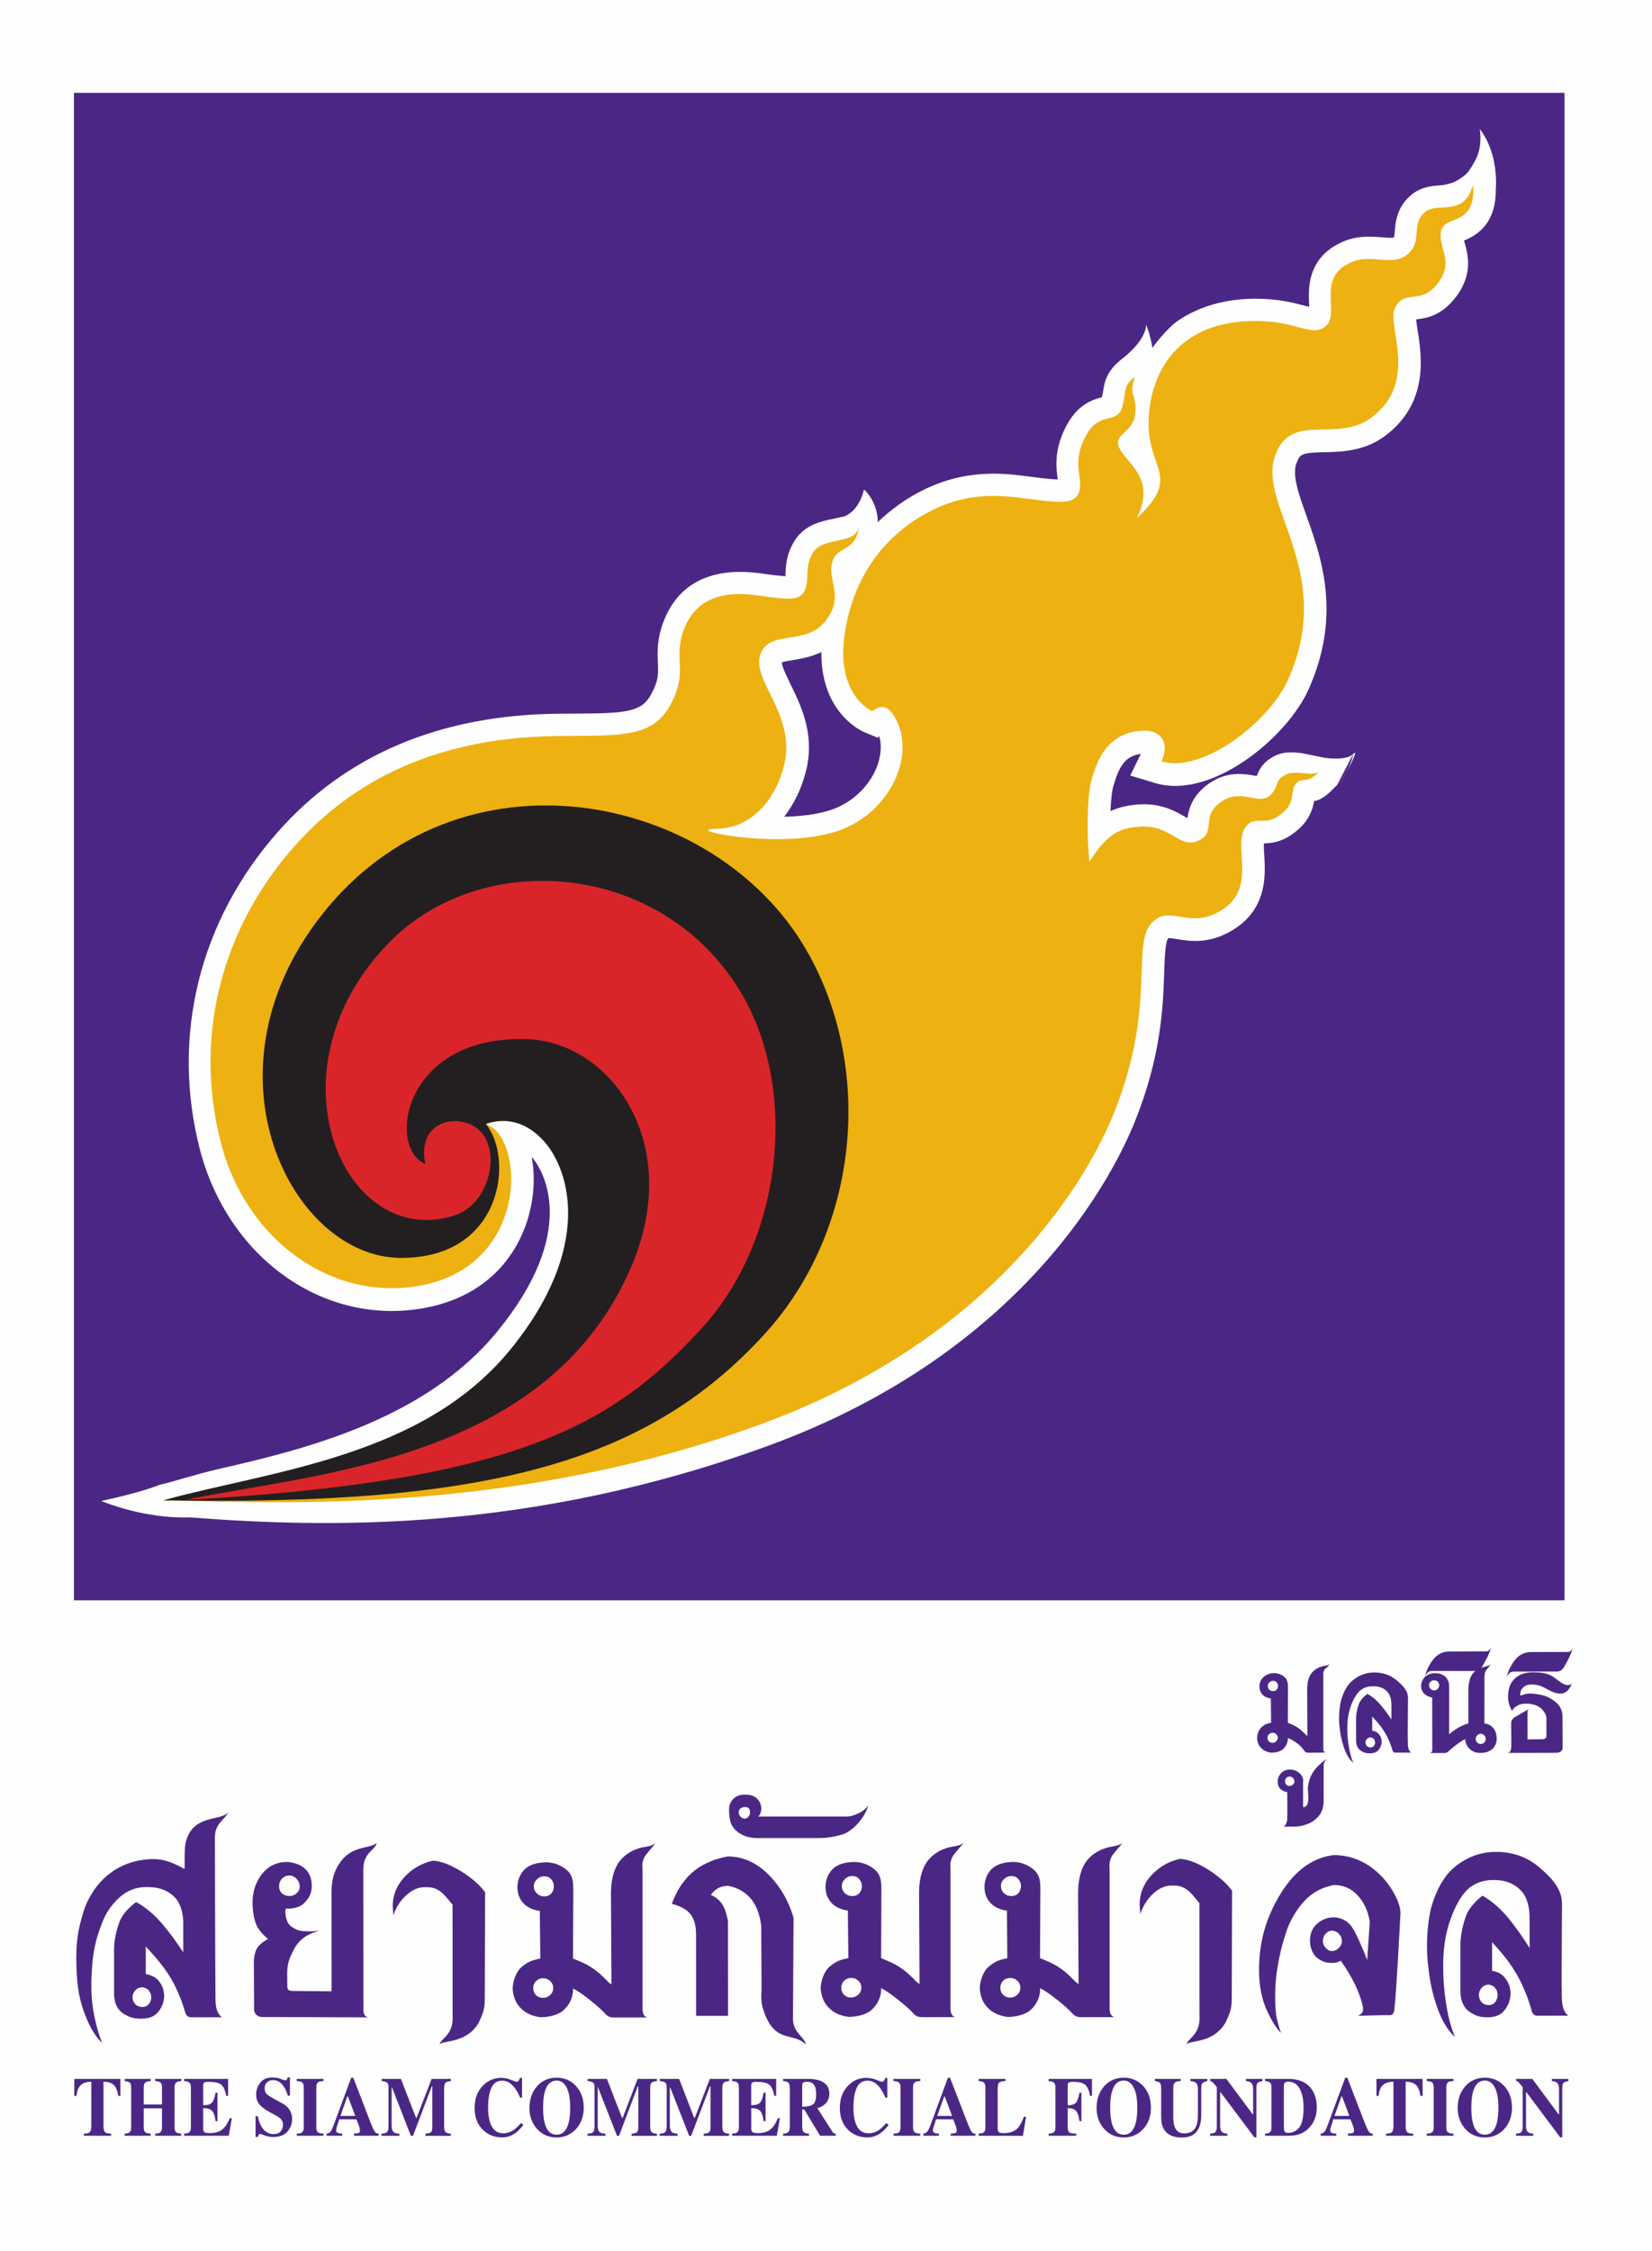 <svg height="79" viewBox="0 0 58 79" width="58" xmlns="http://www.w3.org/2000/svg"><g fill="none" fill-rule="evenodd"><path d="m0 79h58v-79h-58z" fill="#fefefe"/><g fill="#4b2785"><path d="m18.853 66.451c-.073-.067-.111-.152-.111-.254 0-.093.038-.177.112-.248.072-.068.158-.102.253-.102.1 0 .183.034.244.102.062.071.093.154.093.248.003.103-.031.188-.092.256-.062.066-.143.098-.243.098-.1 0-.187-.033-.257-.101m3.916 4.365c-.193-.045-.209-.183-.209-.366v-4.795c0-.02-.009-.221-.002-.266.041-.214.098-.264.195-.387.096-.123.127-.137.258-.32-.162.138-.337.107-.583.183-.307.098-.575.281-.738.547-.151.244-.256.624-.238 1.18l.016 3.047c-.137-.059-.293-.338-.746-.622-.194-.123-.475-.23-.603-.285l.009-2.418c0-.239-.012-.465-.181-.643-.184-.183-.476-.314-.758-.314-.322 0-.582.078-.752.231-.168.154-.27.394-.27.643 0 .215.067.427.238.591.146.146.381.223.548.24l.018 1.669c-.293.063-.422.109-.649.291-.193.159-.322.496-.322.794.032.331.145.521.295.671.141.138.35.261.676.306.287 0 .538-.067.711-.169.172-.101.455-.418.436-.835.229.082.972.689 1.112.86.115.137.211.153.34.153l1.15-.001m-3.899-1.276c.065-.066.149-.101.248-.101.096 0 .18.036.25.101.07.067.105.145.105.238 0 .102-.036.186-.109.251-.071.067-.152.099-.246.099-.102 0-.187-.033-.252-.099-.063-.065-.096-.147-.096-.248 0-.094.034-.174.1-.241"/><path d="m53.975 70.739c.15 0 .91-.002 1.083-.002-.237-.189-.221-.543-.225-.753-.008-.523-.008-.482.007-3.176.006-.539-.408-.941-.786-1.268-.425-.368-.936-.55-1.533-.55-.621 0-1.122.241-1.509.583-.322.288-.581.753-.738 1.28-.151.503-.213 1.33-.15 1.983.057.54.119.966.303 1.519.166.503.357.845.653 1.138-.178-.457-.254-.835-.302-1.138-.086-.538-.109-.942-.109-1.407 0-.727.131-1.294.321-1.763.154-.39.392-.805.675-.99.22-.145.469-.217.741-.218h.044c.427 0 .761.142.998.426.185.22.255.597.255.872v1.09c-.228-.372-.534-.796-.747-1.053-.215-.257-.498-.55-.907-.785-.173.128-.452.392-.561.666-.111.275-.215.715-.215 1.053v1.617c.001.37.127.63.378.778.161.091.292.154.562.154.211 0 .41-.048.54-.171.128-.124.269-.35.281-.638 0-.22-.057-.413-.219-.603-.107-.129-.29-.199-.43-.22v-1.007c.248.272.444.508.588.706.2.274.364.556.494.85.09.202.216.505.297.822.032.128.097.207.211.207m-1.482-.976c.054.066.087.142.087.243 0 .1-.031.18-.087.255-.055.075-.155.105-.227.105-.097 0-.184-.033-.247-.105-.065-.071-.096-.152-.096-.255 0-.101.044-.195.107-.261.065-.065.143-.097.236-.097.074 0 .173.049.227.115"/><path d="m41.441 65.234c.284.022.609.148.972.375.364.228.644.474.844.741l-.012 3.808c.002.356-.088.547-.221.828-.457.776-1.346.591-1.38.784.065-.266.518-.345.469-1.072l-.002-3.908c-.177-.219-.288-.348-.339-.391-.161-.151-.337-.227-.525-.227h-.135c-.208 0-.419.096-.627.285-.208.192-.358.431-.45.715l-.023-.322c0-.419.155-.785.47-1.099.273-.271.592-.444.957-.516"/><path d="m35.249 66.442c-.072-.07-.107-.154-.107-.254 0-.094.036-.177.109-.246.075-.071.16-.105.256-.105.099 0 .181.034.243.103.062.07.095.153.095.246 0 .103-.034.189-.095.257-.062.065-.144.096-.243.096-.1 0-.187-.031-.258-.1m3.92 4.365c-.195-.045-.212-.183-.212-.366v-4.798c0-.019-.011-.22 0-.266.039-.213.096-.262.191-.384.1-.123.131-.137.259-.321-.158.137-.335.105-.581.184-.307.095-.575.281-.738.544-.15.246-.253.626-.237 1.181l.016 3.047c-.139-.06-.294-.337-.747-.622-.193-.122-.473-.229-.606-.284l.012-2.42c0-.235-.012-.464-.183-.64-.183-.184-.475-.316-.757-.316-.321 0-.582.078-.752.231-.168.155-.27.395-.27.644 0 .215.066.427.238.592.147.147.379.222.55.24l.014 1.669c-.291.062-.418.107-.644.291-.196.157-.323.496-.323.794.032.331.143.521.295.671.14.14.35.26.674.307.288 0 .538-.069.711-.168.175-.103.456-.419.437-.837.227.08.973.688 1.114.861.113.136.211.152.34.152h1.149m-3.9-1.278c.068-.067.15-.098.25-.099.096 0 .18.033.249.099.07.066.105.149.105.241 0 .102-.035.185-.108.251-.071.067-.154.1-.246.1-.103 0-.186-.033-.251-.098-.066-.067-.098-.15-.098-.25 0-.093.033-.175.099-.242"/><path d="m29.663 66.442c-.07-.071-.108-.155-.108-.257 0-.093.038-.174.111-.244.073-.069.16-.106.254-.106.103 0 .18.037.245.106.062.07.096.151.096.244 0 .107-.034.192-.096.257-.062.067-.142.098-.245.098-.097 0-.184-.031-.257-.098m3.919 4.364c-.193-.045-.208-.184-.211-.367v-4.798c0-.018-.008-.219 0-.266.041-.213.098-.262.195-.386.098-.121.128-.136.259-.319-.16.137-.338.105-.584.183-.307.096-.574.28-.735.545-.153.243-.256.625-.237 1.181l.015 3.046c-.138-.058-.293-.338-.746-.623-.195-.121-.476-.229-.603-.285l.009-2.417c0-.237-.013-.467-.183-.644-.183-.181-.475-.313-.757-.312-.322 0-.584.076-.751.231-.169.152-.27.392-.27.639 0 .218.066.43.238.595.146.146.38.221.546.239l.018 1.668c-.292.062-.422.108-.648.292-.194.157-.324.496-.324.795.035.33.147.521.299.669.139.142.347.262.674.307.288 0 .538-.067.71-.168.174-.1.457-.419.438-.836.228.083.972.688 1.111.861.116.138.212.153.342.153l1.146-.001m-3.898-1.277c.067-.064.152-.099.25-.099.096 0 .178.035.25.099.07.067.105.147.105.241 0 .101-.036.183-.109.25-.072.066-.153.1-.247.1-.102 0-.186-.034-.252-.1-.063-.067-.096-.149-.096-.25 0-.093.033-.174.098-.241"/><path d="m26.595 64.506c.284 0 1.938 0 2.125-.001.184 0 .482-.014.845-.123.365-.107.819-.603.917-1.032-.131.244-.555.399-.742.399-.184.001-3.113 0-3.113 0 .066-.077.1-.17.1-.279 0-.129-.043-.238-.127-.329-.1-.107-.238-.16-.417-.16h-.044c-.18 0-.321.06-.419.176-.083.096-.123.206-.123.337 0 0-.01.264.062.479.073.214.363.533.938.533m-.598-.748c-.043-.044-.062-.097-.062-.16 0-.056.02-.101.061-.132.04-.034.091-.05.155-.05.121 0 .18.059.18.181.002.06-.016.112-.056.157-.035.045-.079.067-.125.067-.06 0-.112-.022-.154-.064"/><path d="m48.961 70.425c.053-.276.208-3.281.208-3.281 0-.212-.09-.471-.271-.781-.208-.347-.474-.635-.795-.861-.388-.266-.811-.4-1.272-.4-.668.071-1.314.478-1.826 1.285-.625.985-.786 1.86-.801 2.673-.009.517.068.955.2 1.312.119.312.345.75.576.978-.062-.149-.128-.395-.162-.556-.032-.165-.048-.476-.048-.653 0-.215 0-.432.046-.86.08-.574.193-1.067.388-1.609.147-.392.393-.75.607-.975.273-.287.612-.468 1.02-.544.361 0 .66.143.896.435.19.231.31.516.364.849l-.089 1.347s-.326-.837-.522-1.135c-.195-.298-.504-.364-.646-.363-.226 0-.424.077-.596.229-.173.153-.244.36-.246.581-.004.292.128.525.259.621.212.155.351.17.531.17.056 0 .103-.006.15-.019.045-.013.16-.058.137-.061.174.236.63.919.774 1.595.049.228-.048.278-.162.341 0 0 .857-.029 1.117-.023.176.006.162-.296.162-.296m-1.952-2.559c.069.074.104.158.104.255 0 .09-.035.172-.109.242-.07.071-.151.107-.243.107-.079 0-.15-.036-.215-.11-.068-.069-.1-.151-.1-.238 0-.101.031-.189.097-.258.064-.07.136-.107.216-.107.097 0 .18.036.25.109"/><path d="m6.476 65.59c-.647-.367-.969-.365-1.326-.336-.548.049-1.022.255-1.407.582-.322.275-.646.723-.803 1.228-.188.606-.283 1.05-.258 1.912.016.522.056 1.019.24 1.551.165.48.369.887.664 1.169-.177-.437-.266-.881-.315-1.169-.085-.518-.07-.997-.042-1.444.042-.757.217-1.27.405-1.721.153-.372.48-.75.761-.927.221-.142.468-.21.741-.21h.046c.427-.002.761.134.995.406.184.213.257.573.257.838v1.046c-.229-.359-.533-.762-.748-1.011-.215-.247-.497-.528-.906-.754-.173.125-.45.375-.562.64-.111.262-.213.685-.213 1.01v1.55c0 .355.124.603.377.747.161.088.292.147.563.147.209 0 .41-.045.538-.164.13-.118.269-.335.281-.61.002-.212-.054-.395-.215-.581-.109-.121-.29-.188-.431-.21l-.001-.968c.247.262.443.491.587.68.201.261.364.535.494.815.09.193.214.483.295.789.034.123.098.199.212.199.149 0 .91-.001 1.084-.001-.236-.183-.221-.524-.224-.724-.008-.505-.02-5.336-.02-5.594 0-.489.347-.61.469-.872-.277.314-1.205.072-1.471.979-.089.212-.05.856-.065 1.008m-1.254 4.266c.054.061.086.136.086.234 0 .093-.031.173-.086.243-.057.073-.158.101-.225.101-.097 0-.185-.032-.25-.1-.061-.071-.096-.147-.096-.245 0-.098.045-.189.108-.252.065-.063.145-.094.237-.094.072 0 .173.047.226.111"/><path d="m15.217 65.297c.284.025.608.149.972.374.362.224.646.469.842.733l-.011 3.773c0 .352-.088.541-.22.818-.457.769-1.348.587-1.379.775.064-.264.518-.34.469-1.06l-.001-3.87c-.18-.215-.291-.344-.341-.387-.161-.151-.335-.223-.524-.223h-.135c-.209 0-.418.093-.626.282-.21.188-.36.425-.452.707l-.023-.319c0-.416.158-.777.471-1.089.273-.27.592-.44.957-.514"/><path d="m26.737 69.852c.004.23-.011-2.264-.011-2.264-.042-.342-.135-.626-.284-.848-.195-.294-.488-.48-.874-.559-.271 0-.472.11-.609.322.198.084.345.216.441.398.057.107.108.275.158.499l.003 3.343h-1.121l-.002-2.859c0-.305-.064-.539-.195-.708-.131-.165-.352-.286-.656-.362.183-.515.463-.915.841-1.201.3-.225.673-.379 1.118-.464.567 0 1.073.242 1.521.727.367.392.631.868.794 1.426 0 0-.021 3.237-.021 3.571.021.482.409.606.453.877-.453-.458-1.099.001-1.49-1.212-.107-.272-.067-.688-.067-.688"/><path d="m12.757 65.608c-.004-.613.417-.659.466-.934-.212.214-.841.077-1.262.657-.256.355-.338.688-.322 1.253l.001 3.299s-1.196-.013-1.358-.013c-.161 0-.195-.047-.195-.184 0-.098-.004-.365-.004-.411 0-.389.084-.562.214-.822.212-.427.528-.588.923-.703l-.172.021s-.165.019-.392 0c-.23-.019-.317-.093-.424-.159-.145-.09-.216-.33-.216-.552l.021-.08c.176.005.395-.01.582-.139.17-.162.323-.314.326-.657.002-.229-.063-.416-.191-.559-.14-.155-.353-.25-.642-.282h-.032c-.381 0-.686.156-.914.465-.198.275-.299.595-.299.959 0 .307.054.641.162.84.08.151.209.299.383.437-.21.117-.346.236-.408.364-.06.127-.091.285-.091.473l.008 1.658c.008.124.114.245.276.245l3.769.013c-.146 0-.211-.107-.207-.26.001-.244-.004-4.931-.004-4.931m-2.858.837c-.066-.065-.099-.144-.099-.238 0-.112.034-.204.106-.279.068-.071.157-.108.265-.108.088 0 .168.04.243.116.073.076.11.168.11.271 0 .094-.037.172-.11.238-.075.064-.155.095-.243.095-.114 0-.203-.03-.272-.095"/><path d="m2.606 73.553.004-.596h1.617l.001.596h-.077c-.025-.213-.098-.356-.217-.43-.068-.043-.167-.065-.301-.069v1.554c0 .109.018.182.051.216.035.036.105.054.217.054v.074h-.957v-.074c.103 0 .174-.018.209-.054.035-.035.053-.11.053-.216v-1.554c-.131.004-.233.026-.302.069-.129.075-.201.218-.217.43z"/><path d="m4.378 74.952v-.074c.074-.004.123-.015.153-.033.05-.031.074-.09.074-.175v-1.428c0-.084-.02-.141-.066-.169-.027-.018-.08-.031-.161-.04v-.076h.91v.076c-.08.004-.134.015-.164.036-.052.028-.077.088-.077.173v.611h.641v-.611c0-.085-.023-.143-.072-.173-.031-.018-.085-.03-.166-.036v-.076h.914v.076c-.079.006-.134.018-.161.038-.049.029-.074.087-.074.171v1.428c0 .087.028.146.081.176.031.018.081.028.154.032v.074h-.914v-.074c.076-.004.13-.015.162-.035.05-.031.076-.088.076-.173v-.681h-.641v.681c0 .088.027.146.081.178.032.016.084.026.16.03v.074z"/><path d="m8.032 74.952h-1.569v-.074c.076-.004.13-.015.163-.035.05-.031.076-.088.076-.173v-1.428c0-.087-.028-.145-.078-.173-.03-.02-.084-.032-.16-.036v-.076h1.545v.596h-.065c-.035-.19-.092-.321-.174-.391-.083-.07-.229-.103-.446-.103-.083 0-.134.009-.158.027-.022.018-.033.056-.033.111v.683c.154.001.256-.029.311-.092.054-.062.096-.178.123-.347h.068v.999h-.068c-.017-.168-.059-.287-.116-.355-.058-.069-.164-.103-.318-.103v.717c0 .063.014.102.045.125.028.024.089.035.18.035.171 0 .312-.035.419-.109.108-.073.205-.21.289-.412h.074z"/><path d="m8.973 74.994v-.729h.078c.045.219.115.379.214.479.095.1.207.15.334.15.123 0 .208-.033.261-.101.05-.07.077-.142.077-.218 0-.088-.028-.16-.083-.218-.035-.036-.105-.084-.215-.141l-.175-.096c-.172-.095-.294-.188-.365-.28-.071-.091-.106-.207-.106-.341 0-.146.046-.278.141-.406.093-.123.238-.187.431-.187.099 0 .196.017.287.049.092.033.144.051.158.051.03 0 .051-.009.061-.029.012-.018.021-.042.029-.073h.079v.642h-.075c-.037-.149-.098-.278-.189-.384-.09-.11-.202-.163-.331-.163-.089 0-.163.029-.214.083-.055.053-.078.12-.078.197 0 .093.024.163.073.21.051.047.158.116.327.206l.203.111c.088.049.162.102.215.161.097.112.147.249.147.407 0 .149-.054.291-.158.424-.107.132-.279.196-.515.196-.057 0-.11-.006-.164-.017-.057-.01-.11-.027-.166-.051l-.053-.021c-.011-.004-.022-.006-.035-.01-.011-.001-.02-.003-.028-.003-.03 0-.049.009-.061.026-.009.02-.017.044-.026.076z"/><path d="m10.418 74.952v-.074c.076-.002.131-.013.165-.03.052-.033.081-.09.081-.178v-1.428c0-.088-.026-.146-.079-.176-.031-.019-.086-.029-.167-.033v-.076h.938v.076c-.084.003-.142.013-.172.031-.054.029-.078.089-.078.177v1.428c0 .083.02.137.061.166.043.028.105.042.19.042v.074z"/><path d="m12.016 74.952v-.074c-.062 0-.108-.008-.139-.018-.053-.019-.076-.05-.076-.092 0-.033.011-.09.035-.165.011-.036.035-.113.076-.229h.603l.067.178c.016.039.028.073.035.101.016.047.021.083.021.106 0 .051-.014.082-.04.093-.027.013-.084.022-.172.026v.074h.868v-.074c-.059.001-.108-.023-.14-.073-.033-.051-.083-.162-.152-.336l-.598-1.552h-.075l-.597 1.617c-.049.127-.083.21-.108.249-.041.058-.092.091-.157.095v.074zm.177-1.379h.023l.258.683h-.523z"/><path d="m13.393 74.952v-.074c.102 0 .168-.022.2-.061.03-.038.047-.096.047-.174v-1.401c0-.08-.017-.134-.052-.159-.037-.024-.098-.042-.187-.05v-.076h.675l.53 1.367h.02l.527-1.367h.676v.076c-.089.008-.154.025-.186.057-.033.028-.05.099-.05.215v1.304c0 .109.017.181.05.213.032.035.096.054.186.058v.074h-.892v-.074c.081-.004.141-.018.18-.044.039-.027.061-.084.061-.173v-1.445h-.02l-.658 1.736h-.074l-.664-1.701h-.012v1.337c0 .097.018.169.05.213.035.047.108.073.222.077v.074z"/><path d="m17.601 72.921c.111 0 .225.022.34.067.116.047.179.07.189.07.035 0 .061-.016.083-.044.021-.03.035-.061.04-.092h.074v.691h-.067c-.065-.15-.131-.269-.198-.354-.127-.16-.269-.241-.427-.241-.182 0-.308.085-.384.255-.076.172-.115.399-.115.688 0 .211.023.384.069.522.084.254.238.383.462.383.138 0 .268-.044.387-.129.066-.048.146-.127.242-.234l.078.073c-.104.129-.196.222-.276.278-.143.105-.3.155-.47.155-.266 0-.488-.086-.668-.258-.199-.192-.297-.449-.297-.773 0-.32.094-.581.285-.779.179-.186.396-.28.654-.28"/><path d="m18.854 73.216c-.176.199-.265.453-.265.761 0 .282.084.523.252.72.182.21.415.314.7.314.272 0 .496-.097.676-.289.184-.197.277-.45.277-.759 0-.312-.092-.565-.277-.762-.177-.192-.404-.287-.676-.287-.28 0-.511.101-.687.303m.273 1.304c-.04-.141-.06-.327-.06-.557 0-.227.02-.411.059-.552.074-.266.215-.398.416-.398.147 0 .264.079.349.239.084.159.128.396.128.712 0 .227-.021.414-.062.557-.074.263-.213.393-.416.393-.201 0-.34-.13-.415-.393"/><path d="m20.627 74.952v-.074c.101 0 .17-.022.201-.061.03-.038.045-.096.045-.174v-1.401c0-.08-.018-.134-.054-.159-.035-.024-.096-.042-.187-.05v-.076h.677l.53 1.367h.023l.523-1.367h.679v.076c-.091.008-.153.025-.188.057-.032.028-.049.099-.049.215v1.304c0 .109.018.181.049.213.034.035.096.054.188.058v.074h-.892v-.074c.078-.004.138-.018.177-.044.042-.027.062-.084.062-.173v-1.445h-.019l-.659 1.736h-.071l-.667-1.701h-.01v1.337c0 .097.015.169.05.213.032.047.107.073.22.077v.074z"/><path d="m23.161 74.952v-.074c.102 0 .169-.022.199-.061.031-.038.047-.096.047-.174v-1.401c0-.08-.02-.134-.055-.159-.035-.024-.096-.042-.185-.05v-.076h.676l.528 1.367h.023l.527-1.367h.676v.076c-.089.008-.153.025-.186.057-.034.028-.051.099-.051.215v1.304c0 .109.017.181.051.213.032.035.096.054.186.058v.074h-.891v-.074c.079-.004.138-.018.179-.044.04-.027.061-.084.061-.173v-1.445h-.02l-.66 1.736h-.07l-.667-1.701h-.012v1.337c0 .097.018.169.053.213.032.047.105.073.22.077v.074z"/><path d="m27.272 74.952h-1.568v-.074c.076-.004.131-.015.162-.035.05-.031.076-.088.076-.173v-1.428c0-.087-.027-.145-.077-.173-.031-.02-.085-.032-.161-.036v-.076h1.546v.596h-.065c-.035-.19-.092-.321-.175-.391-.08-.07-.23-.103-.445-.103-.083 0-.135.009-.156.027-.023.018-.035.056-.035.111v.683c.153.001.257-.029.312-.092.053-.062.096-.178.123-.347h.069v.999h-.069c-.019-.168-.058-.287-.116-.355-.058-.069-.165-.103-.318-.103v.717c0 .063.016.102.046.125.028.024.089.035.181.035.171 0 .312-.035.419-.109.107-.073.204-.21.288-.412h.074z"/><path d="m28.402 74.952v-.074c-.095-.004-.157-.023-.192-.061-.031-.034-.046-.105-.046-.209v-.579h.072l.558.923h.55v-.07c-.026-.001-.045-.006-.062-.014-.018-.008-.034-.022-.049-.045l-.539-.841c.092-.018.177-.062.261-.132.108-.092.162-.218.162-.38 0-.217-.107-.367-.323-.451-.111-.04-.256-.063-.435-.063h-.865v.076c.09.008.151.025.177.047.038.036.06.109.06.225v1.304c0 .109-.017.182-.05.213-.032.035-.096.054-.187.058v.074zm-.237-1.769c0-.045.011-.076.035-.097.021-.018.068-.028.14-.028.132 0 .222.054.273.166.027.068.041.159.041.273 0 .185-.037.305-.114.356-.074.052-.199.079-.376.082z"/><path d="m30.426 72.921c.113 0 .227.022.342.067.113.047.177.07.189.07.035 0 .062-.016.084-.044.02-.03.032-.061.039-.092h.072v.691h-.067c-.063-.15-.131-.269-.198-.354-.125-.16-.268-.241-.427-.241-.181 0-.307.085-.383.255-.076.172-.114.399-.114.688 0 .211.023.384.067.522.082.254.236.383.462.383.139 0 .268-.044.384-.129.07-.048.15-.127.242-.234l.08.073c-.105.129-.197.222-.277.278-.142.105-.299.155-.472.155-.265 0-.486-.086-.667-.258-.198-.192-.296-.449-.296-.773 0-.32.093-.581.285-.779.176-.187.396-.28.653-.28"/><path d="m31.371 74.952v-.074c.075-.002.131-.013.163-.03.055-.033.081-.09.081-.178v-1.428c0-.088-.025-.146-.078-.176-.031-.019-.088-.029-.167-.033v-.076h.939v.076c-.083.003-.142.013-.173.031-.053.029-.08.089-.08.177v1.428c0 .083.022.137.065.166.041.028.105.042.188.042v.074z"/><path d="m32.967 74.952v-.074c-.059 0-.105-.008-.135-.018-.053-.019-.081-.05-.081-.092 0-.033.012-.09.038-.165.01-.036.035-.113.074-.229h.603l.069.178c.015.039.027.073.037.101.012.047.018.083.018.106 0 .051-.014.082-.04.093-.027.013-.085.022-.172.026v.074h.868v-.074c-.062.001-.107-.023-.142-.074-.031-.051-.082-.162-.15-.336l-.599-1.552h-.074l-.596 1.617c-.045.127-.084.21-.11.249-.039.058-.089.091-.155.095v.074zm.181-1.379h.022l.258.683h-.523z"/><path d="m34.359 74.952v-.074c.073-.004.128-.014.158-.032.054-.031.079-.089.079-.176v-1.428c0-.087-.026-.145-.075-.173-.031-.02-.082-.032-.162-.036v-.076h.941v.076c-.11.003-.183.019-.219.05-.038.03-.053.104-.053.222v1.395c0 .064.015.106.045.129.031.02.089.031.181.031.162 0 .297-.04.408-.116.107-.078.204-.232.284-.457h.077l-.109.667z"/><path d="m36.817 74.952v-.074c.076-.004.131-.015.162-.035.05-.031.076-.088.076-.173v-1.428c0-.085-.026-.143-.073-.173-.029-.018-.085-.03-.165-.036v-.076h1.521v.596h-.065c-.033-.182-.088-.312-.167-.385-.079-.075-.224-.109-.436-.109-.079 0-.13.01-.149.028-.022.021-.034.055-.034.11v.683c.147.003.245-.03.297-.1.05-.071.088-.183.115-.339h.068v.999h-.068c-.02-.159-.055-.276-.112-.35-.055-.072-.155-.109-.3-.109v.688c0 .092.026.15.074.175.05.024.123.034.223.033v.074z"/><path d="m38.765 73.216c-.176.199-.265.453-.265.761 0 .282.084.523.253.72.182.21.416.314.701.314.272 0 .496-.097.677-.289.185-.197.276-.45.276-.759 0-.312-.091-.565-.276-.762-.18-.192-.405-.287-.677-.287-.281 0-.512.101-.69.303m.274 1.304c-.041-.141-.061-.327-.061-.557 0-.227.019-.411.06-.552.075-.266.212-.398.417-.398.146 0 .261.079.345.239.087.159.13.396.13.712 0 .227-.018.414-.06.557-.076.263-.212.393-.415.393-.204 0-.342-.13-.416-.393"/><path d="m40.546 72.957h.906v.076c-.105.003-.172.021-.208.053-.034.032-.052.104-.052.219v.987c0 .15.018.266.049.347.057.155.17.23.338.23.205 0 .346-.084.419-.254.039-.092.059-.222.059-.388v-.903c0-.103-.016-.178-.054-.218-.034-.039-.103-.064-.208-.072v-.076h.591v.076c-.084.018-.142.04-.169.067-.026.027-.043.086-.043.183v.943c0 .251-.054.446-.164.581-.111.138-.284.205-.519.205-.31 0-.522-.101-.635-.304-.06-.106-.088-.246-.088-.416v-.987c0-.111-.015-.181-.042-.211-.026-.029-.087-.05-.179-.06z"/><path d="m42.485 74.952v-.074c.1-.004.163-.023.193-.063.028-.038.043-.097.043-.173v-1.399c-.082-.1-.135-.16-.153-.176-.02-.019-.044-.031-.078-.034v-.076h.567l.925 1.245h.014v-.879c0-.1-.018-.172-.051-.214-.033-.04-.099-.068-.2-.076v-.076h.577v.076c-.084.015-.139.036-.168.06-.029.028-.043.086-.043.176v1.738h-.072l-1.182-1.578h-.019v1.16c0 .089.011.154.034.192.034.059.109.094.219.098v.074z"/><path d="m45.264 74.952c.306 0 .55-.104.729-.312.159-.185.238-.411.238-.678 0-.298-.079-.538-.236-.715-.174-.194-.427-.291-.758-.291h-.822v.076c.073.006.122.018.15.036.051.03.075.082.075.159v1.457c0 .078-.026.132-.079.162-.027.017-.077.028-.146.032v.074zm-.19-1.725c0-.061.006-.1.021-.123.022-.033.067-.05.137-.05.211 0 .361.122.452.361.054.152.083.329.083.539 0 .351-.053.588-.154.711-.104.125-.235.186-.391.186-.061 0-.099-.014-.116-.04-.018-.027-.027-.072-.031-.13z"/><path d="m46.916 74.952v-.074c-.062 0-.107-.008-.139-.018-.051-.019-.076-.05-.076-.092 0-.033.012-.09.036-.165.011-.036.038-.113.075-.229h.601l.07.178c.014.039.027.073.034.101.015.047.022.083.022.106 0 .051-.015.082-.042.093-.026.013-.085.022-.172.026v.074h.871v-.074c-.062.001-.11-.023-.142-.074-.033-.051-.084-.162-.152-.336l-.598-1.552h-.075l-.597 1.617c-.045.127-.084.21-.107.249-.041.058-.092.091-.157.095v.074zm.179-1.379h.023l.256.683h-.522z"/><path d="m48.326 73.553.001-.596h1.617l.004.596h-.08c-.024-.213-.095-.356-.217-.43-.067-.043-.167-.065-.299-.069v1.554c0 .109.016.182.05.216.035.036.108.054.216.054v.074h-.956v-.074c.104 0 .172-.018.207-.054.035-.035.053-.11.053-.216v-1.554c-.131.004-.23.026-.302.069-.129.075-.202.218-.217.43z"/><path d="m50.091 74.952v-.074c.076-.002.131-.013.164-.03.055-.033.081-.09.081-.178v-1.428c0-.088-.026-.146-.077-.176-.031-.019-.086-.029-.167-.033v-.076h.937v.076c-.085.003-.139.013-.172.031-.052.029-.078.089-.078.178v1.428c0 .083.021.137.064.166.042.028.103.042.187.042v.074z"/><path d="m51.443 73.216c-.176.199-.265.453-.265.761 0 .282.084.523.253.72.18.21.416.314.699.314.272 0 .499-.097.677-.289.184-.197.277-.45.277-.759 0-.312-.092-.565-.277-.762-.178-.192-.403-.287-.677-.287-.28 0-.508.101-.688.303m.273 1.304c-.04-.141-.058-.327-.058-.557 0-.227.019-.411.058-.552.075-.266.215-.398.415-.398.149 0 .264.079.349.239.085.159.128.396.128.712 0 .227-.02.414-.06.557-.076.263-.213.393-.417.393-.2 0-.339-.13-.415-.393"/><path d="m53.225 74.952v-.074c.1-.004.162-.023.192-.063.028-.038.043-.097.043-.173v-1.399c-.081-.1-.134-.16-.152-.176-.02-.019-.044-.031-.079-.034v-.076h.569l.924 1.245h.014v-.879c0-.1-.018-.172-.053-.214-.031-.04-.097-.068-.198-.076v-.076h.577v.076c-.084.015-.139.036-.169.06-.026.028-.043.086-.043.176v1.738h-.074l-1.18-1.578h-.019v1.16c0 .089.011.154.034.192.035.059.109.094.219.098v.074z"/><path d="m48.991 61.506h.55c-.12-.093-.111-.266-.112-.369-.007-.255-.007-.236.004-1.555.001-.263-.21-.459-.403-.618-.215-.181-.476-.271-.782-.271-.314.001-.572.119-.768.287-.165.139-.297.369-.377.624-.078.247-.11.651-.076.971.027.264.062.472.154.743.085.244.183.412.333.556-.09-.223-.129-.409-.154-.556-.045-.262-.057-.462-.057-.689 0-.356.069-.633.165-.863.078-.19.2-.392.343-.482.111-.071.238-.107.377-.107h.023c.219-.001.388.067.51.208.093.108.13.29.13.427v.532c-.117-.183-.272-.389-.383-.515-.108-.127-.251-.27-.46-.384-.089.062-.231.193-.286.325-.056.135-.111.35-.111.516v.789c0 .181.065.31.192.381.084.045.149.075.287.075.107 0 .209-.022.276-.083.066-.059.136-.172.143-.31 0-.11-.029-.204-.112-.296-.054-.064-.146-.097-.22-.106v-.496c.128.134.227.25.301.348.102.133.184.273.251.416.046.098.111.245.153.401.016.062.05.102.107.102m-.756-.48c.027.035.045.071.045.123 0 .046-.015.087-.045.124-.028.036-.08.052-.115.052-.05 0-.093-.017-.127-.052-.032-.036-.05-.075-.05-.124 0-.052.023-.096.055-.128.033-.034.074-.049.122-.049.036 0 .088.024.115.055"/><path d="m54.909 58.508c-.024.042-.104.152-.238.152-.105.002-1.515.002-1.515.002-.091 0-.149.014-.257.168.083-.309.258-.559.381-.674.134-.117.288-.179.463-.179l1.276-.004s.139.027.197-.143c-.045.225-.238.56-.307.678m.145-.328-.05.406"/><path d="m52.111 61.151c-.038.034-.077.051-.122.051-.053 0-.096-.016-.128-.051-.034-.031-.05-.072-.05-.12 0-.05.016-.093.05-.131.034-.036.076-.055.127-.055.048 0 .091.018.123.055.034.038.053.081.053.131 0 .047-.018.087-.054.12m-1.633-1.882c-.034.035-.076.054-.124.054-.05 0-.092-.02-.127-.054-.036-.039-.054-.078-.054-.125-.002-.051.017-.091.05-.125.036-.033.078-.051.13-.051.052 0 .095.017.127.051.032.033.05.074.05.125 0 .047-.019.089-.054.125m.401 1.595c0-.103.009-1.66-.002-1.789-.033-.093-.068-.188-.145-.247-.092-.072-.198-.108-.317-.108h-.057c-.128 0-.269.058-.345.145-.065.073-.104.166-.119.28 0 .121.037.22.11.29.036.036.115.105.282.138l.002 1.844c0 .049-.014.078-.085.103h.005.003c.031 0 .453-.001.515-.001.066 0 .12-.048.12-.048.143-.133.451-.382.6-.436 0 .156.09.302.19.373s.186.107.305.107h.068c.148 0 .274-.045.38-.13.105-.087.144-.205.16-.317v-.057c0-.116-.025-.243-.108-.354-.089-.116-.207-.163-.322-.174l.002-1.537c-.002-.106-.003-.259.058-.328l.17-.215c-.079.075-.265.077-.451.171-.14.071-.236.213-.269.297-.046.112-.077.285-.073.457l.001 1.152c-.219.051-.538.248-.679.383"/><path d="m44.565 59.296c-.036-.036-.054-.079-.054-.131 0-.048.018-.089.057-.126.039-.035.08-.051.128-.051.053 0 .095.016.126.051.031.036.047.078.047.126 0 .052-.015.096-.047.132-.031.034-.074.052-.123.052-.053 0-.096-.018-.134-.052zm1.995 2.208c-.059 0-.102-.038-.1-.128.004-.093-.001-2.572-.001-2.572v-.088c.019-.109.043-.13.1-.175.053-.048.062-.055.128-.148-.082.069-.171.055-.297.093-.157.051-.292.144-.376.278-.078.126-.131.32-.12.603l.007 1.553c-.068-.029-.15-.173-.38-.317-.099-.063-.241-.118-.307-.146l.005-1.232c0-.12-.009-.259-.096-.35-.093-.092-.242-.159-.386-.158-.164 0-.295.06-.38.139-.087.077-.139.201-.139.327 0 .109.035.217.121.301.075.076.195.113.279.122l.009.851c-.15.031-.215.054-.327.148-.1.082-.165.253-.165.406.016.168.073.265.149.342.071.07.179.132.347.156.146 0 .273-.034.361-.086.088-.051.232-.212.223-.427.116.042.198.095.274.147.189.123.269.254.308.304.038.054.074.063.145.063zm-2.008-.643c.033-.033.078-.051.128-.051.048 0 .092.017.127.049.036.034.054.076.054.124 0 .051-.019.093-.057.127-.036.035-.078.051-.124.051-.054 0-.096-.016-.13-.051-.032-.033-.05-.074-.05-.127 0-.048.017-.089.052-.123z"/><path d="m46.59 61.733c-.1.024-.32.247-.377.31-.085.098-.149.196-.194.295-.053.118-.086.252-.102.402 0 .029.003.084.009.164.004.08.008.139.008.181 0 .102-.012.181-.035.234-.027.067-.076.101-.149.101l-.001-.847.005-.078c0-.106-.047-.198-.14-.276-.091-.077-.198-.118-.317-.118-.136 0-.247.045-.33.139-.066.075-.104.152-.107.264-.002.109.015.174.063.24.051.071.171.141.232.141l.039.001s.007.902 0 .979c-.004.056-.066.22-.123.235-.056.014.25-.001.414 0 .164.001.491-.071.687-.241.209-.182.302-.351.302-.71 0-.032 0 0-.002-.122v-1.093c.012-.055.017-.118.117-.203m-1.196.662c.035.031.053.072.053.124 0 .045-.018.084-.053.113-.035.031-.076.047-.122.047-.044 0-.081-.016-.11-.044-.03-.031-.045-.071-.045-.116 0-.05.015-.088.045-.124.031-.031.067-.048.108-.048.05 0 .092.015.124.048"/><path d="m53.668 59.985c-.047.077-.039.063-.039.147l.001.911s.413-.008.525-.008c.108 0 .142-.051.138-.145v-.586c0-.11-.054-.205-.149-.311-.149-.169-.441-.234-.716-.194-.119.018-.287.123-.341.24-.08-.134-.105-.228-.123-.302-.038-.172-.023-.505.111-.703.144-.215.381-.343.735-.347.364-.001.549.052.715.154.165.107.448.409.661.251-.067.135-.185.425-.56.322-.3-.084-.429-.26-.736-.292-.172-.017-.338-.017-.455.145-.092.124-.051.241-.051.241.254-.103.373-.079.569-.054.189.024.367.075.509.168.21.136.361.257.396.57l.003 1.133c0 .111-.066.174-.199.187 0 0-1.749.01-1.749 0 .111-.009.133-.072.145-.187.009-.115-.004-.766-.004-.852 0-.133.115-.202.14-.218.094-.059.476-.272.476-.272"/><path d="m52.041 58.482c-.025.044-.103.158-.234.158h-1.518c-.091 0-.148.011-.256.17.083-.312.256-.563.381-.674.134-.121.286-.178.463-.178l1.274-.006s.141.025.198-.143c-.045.223-.237.552-.308.673m.146-.325-.05.406"/><path d="m2.595 56.16h52.334v-52.902h-52.334z"/></g><path d="m46.943 27.552c.293-.295.541-.861.566-1.092zm-2.394-.897c.023-.022.05-.035.074-.052.017-.009.026-.021.043-.031zm-16.701-3.492c.278-.043.638-.112.993-.279 0 .013-.004.029-.004.04 0 2.119 1.439 2.743 1.509 2.77l.466.194s.041-.039.056-.054c.036.122.054.25.054.386 0 .18-.031.37-.092.565-.244.759-.889 1.391-1.687 1.649-.468.152-1.044.215-1.613.229.346-.442.614-.987.769-1.613.073-.284.103-.556.103-.815 0-.901-.365-1.647-.65-2.227-.122-.25-.302-.619-.303-.76.074-.033.265-.064.4-.085zm17.19 3.715c-.012.01-.017.022-.029.033-.009.011-.023.016-.033.029zm1.913-14.742c.618-.427.584-1.126.567-1.543-.023-.531 0-.557.258-.664.154-.065.361-.047.6-.026.108.008.231.017.36.018-.16.119-.314.287-.442.538-.106.204-.141.422-.141.651 0 .238.038.487.079.746.051.329.089.625.089.893 0 .506-.14.913-.6 1.267-.338.259-.765.27-1.256.279-.752.016-1.89.039-2.403 1.394-.111.295-.16.59-.16.885 0 .677.245 1.359.5 2.068.291.818.607 1.702.607 2.724 0 .663-.132 1.385-.49 2.186-.433.964-1.847 2.154-2.88 2.405-.036-.172-.093-.338-.19-.48-.175-.257-.596-.677-1.468-.604-1.789.154-2.231 1.712-2.397 2.301-.215.759-.188 2.304-.101 3.16l.223 2.201 1.203-1.849c.531-.813.712-.858 1.216-.881.287-.013.464.092.71.235.333.193.892.52 1.59.184.167-.078.295-.171.397-.273.004.049.004.102.007.147.009.156.015.292.015.409 0 .402-.072.599-.356.773-.347.216-.573.177-.916.123-.383-.063-.905-.149-1.436.227-.758.537-.788 1.421-.822 2.446-.034 1.105-.081 2.616-.904 4.669-.675 1.685-3.534 7.43-11.962 10.51-5.195 1.897-10.18 2.481-14.295 2.632 2.326-.746 4.677-1.916 6.502-4.146 1.614-1.97 2.211-3.769 2.211-5.241 0-1.234-.419-2.237-1.011-2.921-.972-1.125-2.221-1.178-3.07-.851l-1.938.743s1.975.734 1.983.736c.124.061.349.513.349 1.18 0 .128-.008.26-.026.4-.081.644-.493 2.186-2.512 2.564-2.715.51-5.347-1.401-6.123-4.446-.871-3.425.004-6.944 2.401-9.657 2.083-2.357 4.989-3.575 8.646-3.621l.623-.005c1.786-.008 3.198-.015 4.001-1.421.514-.901.488-1.511.467-2.001-.015-.318-.023-.529.113-.861.295-.72.955-.773 1.923-.627 0 0 .258.031.283.035-.4.135-.811.399-1.007.982-.06.175-.085.344-.085.511 0 .512.239.995.468 1.47.25.509.485.992.485 1.527 0 .14-.015.283-.051.43-.196.792-.734 1.639-1.66 1.643-.224.001-.748.002-.969.507l-.204.466.342.397c.551.621 3.736.773 5.324.257 1.265-.413 2.296-1.433 2.692-2.665.316-.978.188-1.961-.345-2.699-.226-.314-.541-.502-.887-.533-.119-.012-.234 0-.343.023-.157-.183-.34-.525-.34-1.138 0-.177.015-.375.05-.6.342-2.155 1.636-3.209 2.661-3.714 1.12-.55 2.073-.423 2.917-.311l.361.047c.787.09 2.11.24 2.307-1.052.015-.097.022-.189.022-.277 0-.158-.02-.303-.038-.436-.015-.113-.027-.212-.027-.313 0-.031.01-.067.014-.098.101.186.231.345.358.496.215.255.357.422.357.661 0 .137-.047.296-.153.509l1.222.935c1.306-1.204 1.178-1.976.876-2.858-.143-.42-.292-.852-.161-1.623.176-1.017.828-2.23 2.93-2.23.58 0 .966.102 1.308.195.444.119.998.268 1.548-.117zm-.008 15.416c.293-.295.816-1.345.566-1.092-.25.251-.989.151-1.188.096l-.65-.131c-.302-.028-.676-.068-1.048.178-.331.204-.443.474-.499.63-.021-.003-.052-.008-.052-.008-.342-.062-.914-.168-1.514.2-.686.419-.822.957-.868 1.289-.024-.013-.051-.028-.073-.042-.326-.191-.82-.476-1.56-.446-.423.022-.77.101-1.068.239.014-.373.047-.688.096-.863.198-.699.413-1.07.967-1.145-.064.128-.369.76-.369.76l.884.266c1.961.588 4.612-1.587 5.373-3.284.465-1.039.633-1.98.633-2.832 0-1.296-.387-2.377-.703-3.263-.221-.614-.403-1.128-.403-1.527 0-.121.016-.23.054-.328.119-.317.189-.365.976-.379.6-.013 1.425-.029 2.168-.6.988-.759 1.217-1.728 1.217-2.55 0-.426-.061-.812-.108-1.112-.022-.133-.045-.285-.054-.401.321-.033.891-.103 1.415-.811.315-.427.408-.818.408-1.152 0-.288-.067-.533-.119-.719-.008-.023-.016-.055-.024-.082.389-.164 1.115-.532 1.115-1.76 0-.083.127-1.258-.562-2.155.109.755-.168 1.144-.357 1.433-.189.289-.585.439-.597.45-.034.014-.288.085-.391.091-.287.017-.681.039-1.03.315-.543.427-.584.992-.607 1.294-.007.071-.016.176-.026.208-.032.03-.095.038-.439.009-.346-.028-.822-.069-1.324.141-1.099.457-1.23 1.329-1.23 1.911 0 .104.004.201.008.282.002.031.002.071.003.107-.054-.013-.108-.026-.163-.041-.367-.098-.922-.246-1.706-.246-1.083 0-2.006.278-2.74.774-.396.275-.859.891-.892.958 0 0-.063-.445-.226-.822 0 .591-.864 1.218-.864 1.218-.507.411-.591.754-.643 1.128 0 0-.022.103-.041.201-.304.079-.818.239-1.207.929-.316.564-.391 1.027-.391 1.398 0 .201.021.375.04.521.002.014.002.026.004.04-.196-.007-.449-.036-.573-.049l-.336-.042c-.954-.128-2.26-.301-3.802.456-.604.298-1.137.684-1.604 1.13 0-.7-.463-1.139-.484-1.139-.238.941-.864.988-.791.953-.046.023-.199.054-.303.074-.393.082-.991.204-1.337.757-.303.479-.316.897-.326 1.173 0 .037-.001.056-.004.082-.066-.005-.138-.012-.193-.018l-.287-.029-.174-.024c-.684-.103-2.771-.416-3.592 1.582-.269.655-.247 1.142-.23 1.533.015.385.026.642-.262 1.144-.335.594-.945.626-2.656.634l-.634.004c-4.111.052-7.406 1.447-9.791 4.147-2.75 3.111-3.751 7.158-2.748 11.099.983 3.859 4.385 6.267 7.918 5.604 2.639-.496 3.695-2.505 3.804-4.219.006-.107.01-.208.01-.31 0-.271-.029-.527-.072-.77.005.005.009.007.012.015.108.119.623.777.623 1.93 0 1.018-.401 2.425-1.848 4.19-2.51 3.065-6.68 4.114-9.789 4.822-.867.2-1.486.421-2.062.551 0 0-.601.26-2.049.568 1.695.672 3.089.574 3.089.574 4.903.379 12.006.529 20.335-2.514 9.035-3.303 12.141-9.561 12.877-11.401.926-2.312.981-4.053 1.019-5.208.016-.501.035-1.121.157-1.207.035-.004.182.02.29.038.455.075 1.144.187 1.983-.333.951-.591 1.101-1.457 1.101-2.143 0-.175-.01-.336-.018-.48-.008-.107-.015-.243-.015-.357 0-.02.002-.027.003-.046.226-.004.566-.036.943-.287.63-.42.767-.892.82-1.198.305-.053.513-.268.804-.561z" fill="#fefefe"/><path d="m15.89 26.301c1.154-.307 2.378-.455 3.651-.471 2.118-.027 3.313.098 3.961-1.035.72-1.263.08-1.662.534-2.768.673-1.638 2.545-1.103 2.994-1.072.449.029 1.049.202 1.231-.257.178-.459-.037-.8.291-1.316.38-.604 1.644-.205 1.595-1.024.012.928-.684.834-.868 1.218-.346.73.427 1.26-.278 2.193-.705.934-1.998.289-2.308 1.206-.307.915 1.271 2.121.836 3.875-.309 1.251-1.171 2.235-2.411 2.238-1.239.006 2.235.745 4.252.088 1.956-.636 2.887-2.857 1.953-4.147-.316-.439-.696-.071-.696-.071s-1.315-.545-.963-2.768c.352-2.222 1.632-3.581 3.092-4.298 1.508-.741 2.757-.449 3.706-.341.886.103 1.371.118 1.448-.388.077-.503-.29-.97.239-1.915.461-.823 1.075-.348 1.249-.959.172-.609 0-.708.45-1.072-.242.712.075.599.008 1.303-.07.705-.816.687-.543 1.229.271.539 1.284 1.046.601 2.431 1.766-1.633.075-1.708.471-4.033.259-1.49 1.284-2.884 3.697-2.884 1.438 0 1.929.555 2.418.216.63-.44-.369-1.734.968-2.288.755-.314 1.503.243 2.047-.359.397-.437.024-1.001.532-1.402.448-.354 1.372.207 1.67-.954.112 1.501-.999 1.047-1.122 1.63-.123.582.477 1.036-.096 1.808-.633.856-1.16.178-1.525.897-.305.595.859 2.552-.794 3.822-1.236.95-2.823-.205-3.4 1.325-.676 1.778 2.157 4.07.438 7.906-.65 1.452-2.985 3.293-4.442 2.853.273-.563.082-1.139-.74-1.07-1.22.105-1.542 1.123-1.714 1.731-.171.609-.162 2.013-.074 2.861.605-.929.992-1.196 1.833-1.232 1.041-.047 1.35.804 2.001.492.662-.313.009-.885.866-1.41.664-.408 1.273.189 1.649-.185.319-.315.176-.505.433-.65.382-.319 1.031.052 1.284-.194-.346.45-.619.228-.777.402-.317.281.063.7-.661 1.184-.5.332-.809-.03-1.125.35-.519.626.438 2.138-.866 2.948-1.068.662-1.701-.111-2.313.322-.98.694.131 2.812-1.451 6.765-1.165 2.91-4.669 8.123-12.42 10.955-8.491 3.101-16.405 2.778-20.968 2.666 3.728-1.034 8.94-1.314 12.309-5.424 2.955-3.607 2.049-6.175 1.214-7.142-1.074-1.242-2.375-.548-2.198-.64 1.361.443 1.553 4.946-2.286 5.668-3.105.584-6.144-1.585-7.021-5.026-1.001-3.932.167-7.652 2.575-10.377 1.552-1.757 3.443-2.847 5.565-3.411" fill="#edb111"/><path d="m5.733 52.652c3.728-1.034 9.107-1.497 12.19-5.295 2.939-3.619 2.045-6.299 1.211-7.266-1.076-1.242-2.254-.553-2.077-.645.993 1.194.601 4.738-3.024 4.698-3.768-.044-7.096-6.44-2.765-12 4.816-6.178 13.822-4.372 17.039 1.191 2.378 4.11 1.89 9.805-1.46 13.479-4.207 4.617-9.958 6.031-21.114 5.838" fill="#231f20"/><path d="m13.499 33.25c3.16-3.482 9.629-3.151 12.481 1.525 2.063 3.386 1.52 8.68-1.298 11.786-3.17 3.496-6.607 5.426-18.173 6.079 4.326-.934 12.77-1.276 15.69-8.271 1.785-4.276-.758-7.792-3.683-7.901-4.372-.156-4.945 3.834-3.584 4.376-.31-1.492 1.115-1.803 1.834-1.234.86.68.461 2.639-.813 3.045-3.841 1.229-6.596-4.944-2.455-9.405" fill="#d92529"/></g></svg>